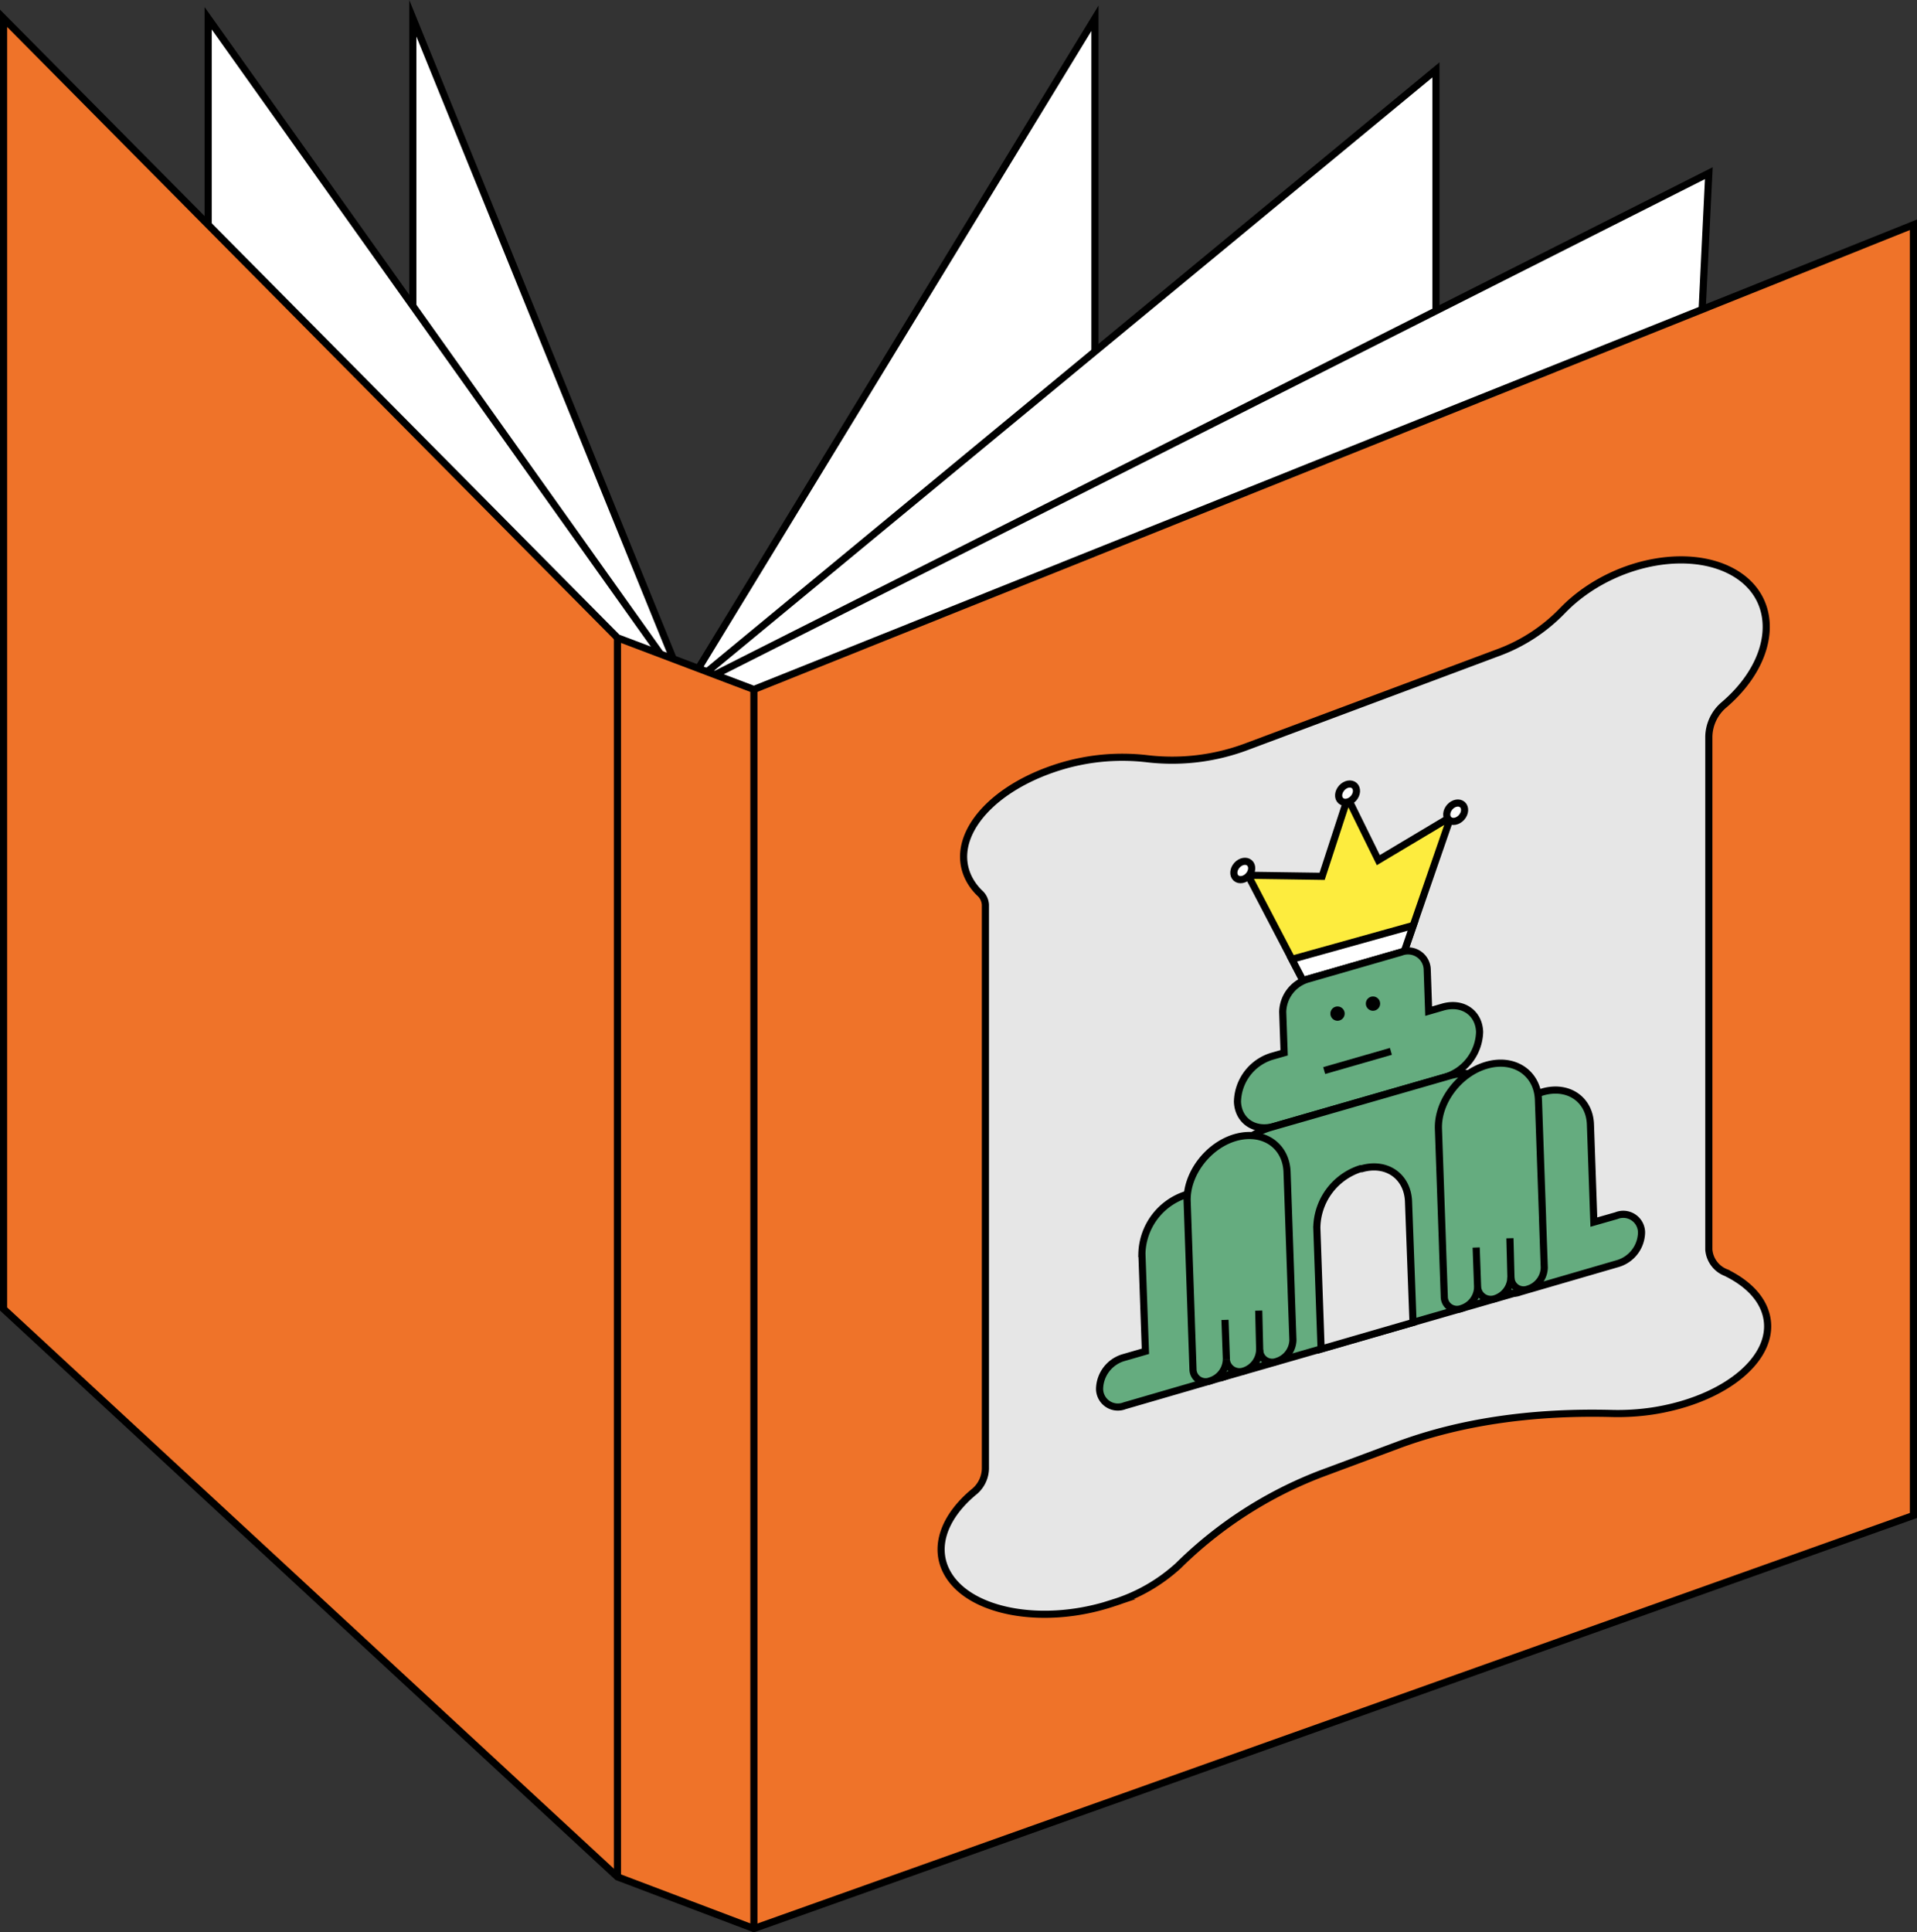 <svg xmlns="http://www.w3.org/2000/svg" viewBox="0 0 268.62 270.71"><rect x="0" y="0" width="268.62" height="270.71" fill="#333333" stroke="none"/><defs><style>.cls-1{fill:#fff;}.cls-1,.cls-2,.cls-3,.cls-4,.cls-5,.cls-6{stroke:#000;stroke-miterlimit:10;}.cls-2{fill:#ef7329;}.cls-3{fill:#65ac7f;}.cls-4{fill:#e6e6e6;}.cls-5{fill:#fdec3e;}.cls-6{fill:none;}</style></defs><title>Asset 13</title><g id="Layer_2" data-name="Layer 2"><g id="Layer_1-2" data-name="Layer 1"><path class="cls-1" d="M153.43,2.56l-57.35,94S77,248.48,86.52,248.48s66.91-21.7,66.91-21.7Z"/><path class="cls-1" d="M201.21,9.79,96.08,96.59S77,248.48,86.52,248.48,201.21,234,201.21,234Z"/><path class="cls-1" d="M239.45,24.26,96.08,96.59S77,248.48,86.52,248.48s143.37-28.93,143.37-28.93Z"/><polygon class="cls-1" points="57.85 2.56 57.85 212.31 105.64 262.94 96.08 96.59 57.85 2.56"/><polygon class="cls-1" points="29.17 2.56 29.17 183.38 96.08 255.71 96.08 96.59 29.17 2.56"/><polygon class="cls-2" points="105.64 96.59 86.52 89.35 0.5 2.56 0.5 183.38 86.52 262.94 105.64 270.18 268.12 212.31 268.12 31.49 105.64 96.59"/><line class="cls-3" x1="105.64" y1="96.59" x2="105.64" y2="270.18"/><line class="cls-3" x1="86.52" y1="89.35" x2="86.52" y2="262.94"/><path class="cls-4" d="M247.49,184.23c-.63-2.47-2.7-4.51-5.63-5.94a3.78,3.78,0,0,1-2.41-3.22V103.19a6,6,0,0,1,2.19-4.5l.25-.22c6.85-6.08,7.51-14.17,1.48-18s-16.46-2.11-23.31,4c-.41.37-.8.75-1.17,1.13A24,24,0,0,1,210,91.4l-35.12,13.13a29.73,29.73,0,0,1-14.16,1.76,29.8,29.8,0,0,0-13.12,1.41C137.94,111,132.74,118,136,123.5a7.81,7.81,0,0,0,1.28,1.61,2.36,2.36,0,0,1,.8,1.65v79a4.3,4.3,0,0,1-1.66,3.29c-4.15,3.47-5.74,7.82-3.59,11.47,3.22,5.47,13.65,7.27,23.29,4a24,24,0,0,0,9-5.18,57.8,57.8,0,0,1,20-12.88l10.74-4c9.3-3.47,19.64-4.71,30-4.44a33,33,0,0,0,5.64-.34C241.84,196.11,249,190.11,247.49,184.23Z"/><polygon class="cls-5" points="188.85 111.78 193.14 120.5 203.29 114.44 196.78 133.27 182.58 137.36 174.88 122.62 185.26 122.77 188.85 111.78"/><polygon class="cls-1" points="198.03 129.65 196.78 133.27 182.58 137.36 181.03 134.39 198.03 129.65"/><ellipse class="cls-1" cx="174.14" cy="121.95" rx="1.42" ry="1.1" transform="translate(-32.83 170.52) rotate(-48.21)"/><ellipse class="cls-1" cx="188.83" cy="111.12" rx="1.42" ry="1.1" transform="translate(-19.86 177.86) rotate(-48.21)"/><ellipse class="cls-1" cx="203.98" cy="113.78" rx="1.42" ry="1.1" transform="translate(-16.79 190.05) rotate(-48.21)"/><path class="cls-3" d="M202.19,141.08l-2,.58-.2-5.78a2.69,2.69,0,0,0-3.67-2.48l-13.11,3.78a4.92,4.92,0,0,0-3.47,4.58l.2,5.73-1.75.5a6.81,6.81,0,0,0-4.79,6.34c.09,2.69,2.41,4.26,5.14,3.47l24-6.91a6.82,6.82,0,0,0,4.79-6.33C207.23,141.86,204.92,140.3,202.19,141.08Z"/><path class="cls-3" d="M211.86,181.27l-40.34,11.62-.89-25.12a10.4,10.4,0,0,1,7.22-9.77l25.37-7.31c4.12-1.18,7.61,1.27,7.76,5.47Z"/><path class="cls-3" d="M226.49,170.31l-3.15.9-.48-13.7c-.13-3.52-3.15-5.56-6.71-4.53a8.88,8.88,0,0,0-6.26,8.27l.51,14.66a4.29,4.29,0,0,0-.94,2.68A2.57,2.57,0,0,0,213,181l13.76-4a4.64,4.64,0,0,0,3.26-4.32A2.56,2.56,0,0,0,226.49,170.31Z"/><path class="cls-3" d="M157.35,190.22l3.15-.91-.49-13.7a8.91,8.91,0,0,1,6.26-8.27c3.57-1,6.59,1,6.72,4.54l.51,14.66a2.53,2.53,0,0,1,1.11,2.09,4.65,4.65,0,0,1-3.27,4.31l-13.76,4a2.56,2.56,0,0,1-3.5-2.36A4.66,4.66,0,0,1,157.35,190.22Z"/><path class="cls-4" d="M198,185.27,185.12,189l-.6-17a8.82,8.82,0,0,1,6.1-8.27l.19,0c3.49-1,6.44,1.07,6.56,4.62Z"/><path class="cls-3" d="M173.11,159.36h0c-3.85,1.11-6.89,5.13-6.76,8.94l.58,16.56V185l.24,6.82a1.76,1.76,0,0,0,2.41,1.63,3.21,3.21,0,0,0,2.26-3,1.85,1.85,0,0,0,2.41,1.63,3.21,3.21,0,0,0,2.26-3,1.76,1.76,0,0,0,2.41,1.64,3.2,3.2,0,0,0,2.25-3l-.24-6.82v-.13l-.58-16.57C180.22,160.46,177,158.26,173.11,159.36Z"/><line class="cls-3" x1="171.65" y1="184.91" x2="171.85" y2="190.47"/><line class="cls-3" x1="176.38" y1="183.61" x2="176.52" y2="189.41"/><path class="cls-3" d="M208.31,149.23h0c-3.85,1.1-6.89,5.12-6.75,8.93l.58,16.56v.13l.24,6.82a1.77,1.77,0,0,0,2.42,1.64,3.2,3.2,0,0,0,2.25-3,1.85,1.85,0,0,0,2.42,1.63,3.21,3.21,0,0,0,2.25-3,1.77,1.77,0,0,0,2.42,1.64,3.21,3.21,0,0,0,2.25-3l-.24-6.82v-.13l-.58-16.57C215.43,150.32,212.17,148.12,208.31,149.23Z"/><line class="cls-3" x1="206.85" y1="174.77" x2="207.05" y2="180.33"/><line class="cls-3" x1="211.58" y1="173.47" x2="211.73" y2="179.27"/><path d="M187.42,143a1,1,0,0,0,0-2,1,1,0,0,0,0,2Z"/><path d="M192.39,141.6a1,1,0,0,0,0-2,1,1,0,0,0,0,2Z"/><line class="cls-6" x1="185.55" y1="149.98" x2="194.9" y2="147.29"/></g></g></svg>